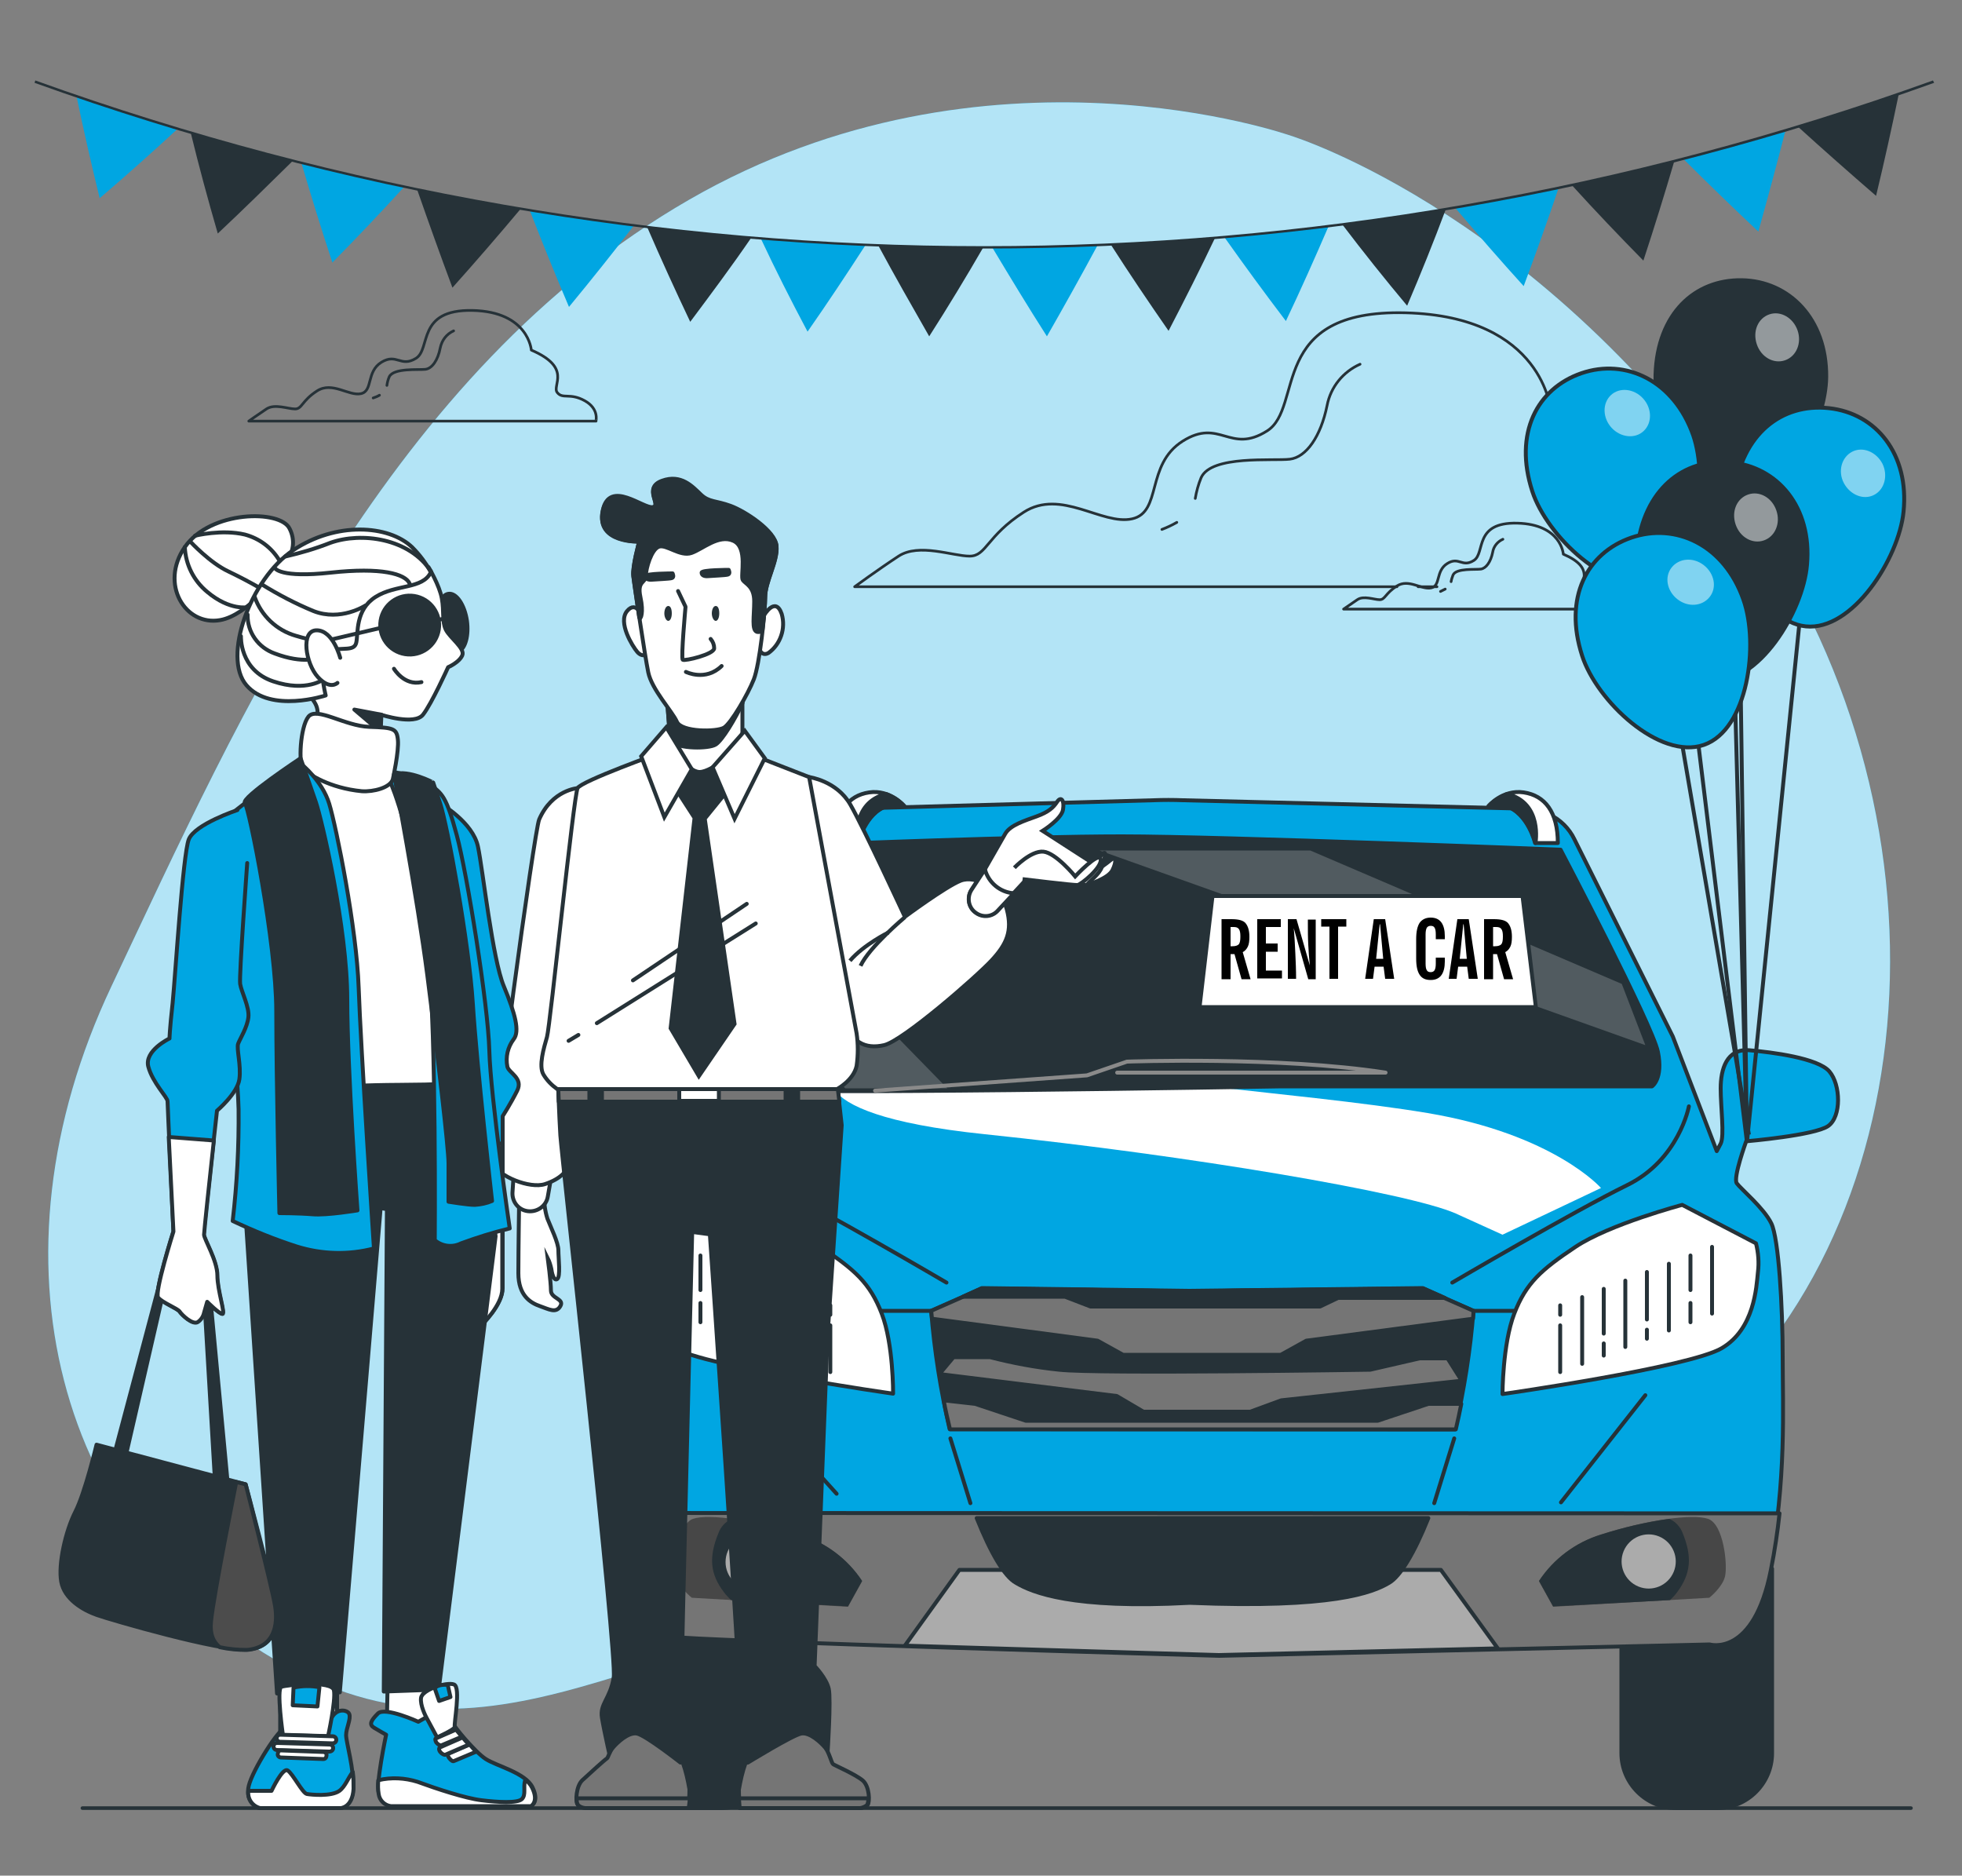 <?xml version="1.0" encoding="utf-8"?>
<!-- Generator: Adobe Illustrator 21.1.0, SVG Export Plug-In . SVG Version: 6.00 Build 0)  -->
<svg version="1.1" id="Capa_1" xmlns="http://www.w3.org/2000/svg" xmlns:xlink="http://www.w3.org/1999/xlink" x="0px" y="0px"
	 viewBox="0 0 500 477.9" style="enable-background:new 0 0 500 477.9;" xml:space="preserve">
<rect x="0" y="0" width="500" height="477.9" fill="#808080" stroke="none"/>
<style type="text/css">
	.st0{fill:#00A6E2;}
	.st1{opacity:0.7;fill:#FFFFFF;enable-background:new    ;}
	.st2{fill:none;stroke:#263238;stroke-width:0.687;stroke-linecap:round;stroke-linejoin:round;}
	.st3{fill:#263238;}
	.st4{fill:#263238;stroke:#263238;stroke-linecap:round;stroke-linejoin:round;}
	.st5{fill:#00A6E2;stroke:#263238;stroke-linecap:round;stroke-linejoin:round;}
	.st6{fill:#FFFFFF;}
	.st7{fill:none;stroke:#263238;stroke-linecap:round;stroke-linejoin:round;}
	.st8{fill:#757575;stroke:#263238;stroke-linecap:round;stroke-linejoin:round;}
	.st9{fill:#ABABAB;stroke:#263238;stroke-linecap:round;stroke-linejoin:round;}
	.st10{opacity:0.2;fill:#FFFFFF;enable-background:new    ;}
	.st11{fill:#FFFFFF;stroke:#263238;stroke-linecap:round;stroke-linejoin:round;}
	.st12{fill:#474747;}
	.st13{fill:none;stroke:#8A8A8A;stroke-linecap:round;stroke-linejoin:round;}
	.st14{fill:none;stroke:#263238;stroke-miterlimit:10;}
	.st15{opacity:0.5;fill:#FFFFFF;enable-background:new    ;}
	.st16{fill:#FFFFFF;stroke:#263238;stroke-miterlimit:10;}
	.st17{fill:#263238;stroke:#263238;stroke-miterlimit:10;}
	.st18{fill:#4C4C4C;stroke:#263238;stroke-linecap:round;stroke-linejoin:round;}
	.st19{fill:none;stroke:#263238;stroke-width:0.908;stroke-linecap:round;stroke-linejoin:round;}
</style>
<g id="freepik--background-simple--inject-48">
	<path class="st0" d="M329,34.6c0,0-77.4-27.5-153.4,16.3S61.3,181.7,28.4,251.3s-14,140.6,44,172.9s97.4-15.3,178.8-17.6
		s103.3,9.3,170.8-36.6s79.7-154.5,26.5-234.8S329,34.6,329,34.6z"/>
	<path class="st1" d="M329,34.6c0,0-77.4-27.5-153.4,16.3S61.3,181.7,28.4,251.3s-14,140.6,44,172.9s97.4-15.3,178.8-17.6
		s103.3,9.3,170.8-36.6s79.7-154.5,26.5-234.8S329,34.6,329,34.6z"/>
</g>
<g id="freepik--Clouds--inject-48">
	<path class="st2" d="M149,102.1c-3.8-2.1-5.6-0.3-7-2.1s3.9-6.3-6.6-10.8c0,0-0.7-9.8-15-10.1s-10.5,9.8-14.4,12.2s-4.9-1.4-8.8,1
		s-2.1,7.3-5.2,8s-7.3-3.2-11.2-0.7s-3.8,4.6-5.6,4.6s-5.2-1.4-7.3,0s-4.5,3.1-4.5,3.1h88.5C151.8,107.3,152.8,104.2,149,102.1z"/>
	<path class="st2" d="M96.7,100.7c-0.5,0.3-1,0.5-1.6,0.7"/>
	<path class="st2" d="M115.6,84.3c-1.8,0.8-3,2.4-3.4,4.3c-0.6,3.2-2.1,5.3-3.8,5.5s-8.1-0.4-9.2,1.9c-0.3,0.7-0.5,1.4-0.6,2.2"/>
	<path class="st2" d="M409,151.2c-3-1.6-4.4-0.3-5.4-1.6s3-4.9-5.2-8.4c0,0-0.5-7.6-11.7-7.9s-8.1,7.6-11.1,9.5s-3.8-1.1-6.8,0.8
		s-1.6,5.7-4.1,6.2s-5.7-2.4-8.7-0.5s-3,3.5-4.4,3.5s-4.1-1.1-5.7,0s-3.5,2.4-3.5,2.4h68.8C411.2,155.3,412,152.9,409,151.2z"/>
	<path class="st2" d="M368.3,150.1c-0.4,0.2-0.8,0.4-1.2,0.6"/>
	<path class="st2" d="M383,137.4c-1.4,0.6-2.4,1.9-2.6,3.3c-0.5,2.5-1.7,4.1-3,4.3s-6.3-0.3-7.1,1.5c-0.2,0.5-0.4,1.1-0.5,1.7"/>
	<line class="st2" x1="361.4" y1="149.5" x2="366.2" y2="149.5"/>
	<path class="st2" d="M403.6,149.5h32.1c0,0,2.6-7.8-6.9-12.9s-13.8-0.9-17.2-5.2s9.5-15.5-16.4-26.7c0,0-1.7-24.1-37-25
		s-25.8,24.1-35.3,30.1s-12-3.4-21.5,2.6s-5.2,18.1-12.9,19.8s-18.1-7.8-27.6-1.7s-9.5,11.2-13.8,11.2s-12.9-3.4-18.1,0
		s-11.2,7.8-11.2,7.8H356"/>
	<path class="st2" d="M299.9,133.1c-1.2,0.7-2.5,1.3-3.8,1.8"/>
	<path class="st2" d="M304.6,127c0.3-1.8,0.8-3.6,1.5-5.3c2.6-5.8,18.4-4.2,22.6-4.7s7.9-5.8,9.5-13.7c0.9-4.7,4.1-8.6,8.4-10.5"/>
</g>
<g id="freepik--Pennants--inject-48">
	<path class="st0" d="M25.4,50.5c6.8-5.8,13.4-11.7,19.9-17.7c-8.6-2.6-17.2-5.4-25.8-8.3C21.3,33.2,23.3,41.9,25.4,50.5z"/>
	<path class="st3" d="M55.5,59.5C62,53.4,68.3,47.2,74.6,41c-8.7-2.2-17.4-4.6-26-7.2C50.7,42.4,53,50.9,55.5,59.5z"/>
	<path class="st0" d="M84.7,66.9C91,60.5,97.1,54.1,103,47.6c-8.8-1.9-17.5-3.9-26.2-6.1C79.3,50,81.9,58.4,84.7,66.9z"/>
	<path class="st3" d="M115.3,73.3c5.9-6.6,11.7-13.3,17.4-20.1c-8.8-1.5-17.6-3.1-26.4-4.9C109.2,56.6,112.2,65,115.3,73.3z"/>
	<path class="st0" d="M145,78.2c5.7-6.9,11.2-13.8,16.6-20.8c-8.9-1.1-17.8-2.4-26.6-3.8C138.2,61.8,141.5,70,145,78.2z"/>
	<path class="st3" d="M175.9,82c5.3-7.1,10.6-14.2,15.6-21.5c-8.9-0.7-17.8-1.6-26.6-2.7C168.4,65.9,172.1,74,175.9,82z"/>
	<path class="st0" d="M205.8,84.5c5.1-7.3,10-14.7,14.8-22.1c-8.9-0.4-17.8-0.9-26.7-1.6C197.6,68.7,201.6,76.6,205.8,84.5z"/>
	<path class="st3" d="M236.8,85.7c4.8-7.5,9.4-15.1,13.8-22.7c-8.9,0-17.8-0.2-26.8-0.5C228,70.3,232.4,78,236.8,85.7z"/>
	<path class="st0" d="M266.8,85.7c4.4-7.7,8.7-15.4,12.9-23.2c-8.9,0.4-17.8,0.5-26.8,0.6C257.4,70.6,262,78.2,266.8,85.7z"/>
	<path class="st3" d="M297.8,84.3c4.1-7.9,8.1-15.8,11.9-23.8c-8.9,0.7-17.8,1.3-26.7,1.7C287.8,69.7,292.8,77.1,297.8,84.3z"/>
	<path class="st0" d="M327.7,81.8c3.8-8,7.4-16.1,10.9-24.2c-8.9,1.1-17.8,2-26.6,2.8C317.1,67.6,322.3,74.7,327.7,81.8z"/>
	<path class="st3" d="M358.6,77.9c3.5-8.2,6.8-16.4,9.9-24.7c-8.8,1.5-17.7,2.8-26.5,3.9C347.4,64.2,352.9,71.1,358.6,77.9z"/>
	<path class="st0" d="M388.3,72.9c3.1-8.3,6.1-16.7,8.9-25c-8.8,1.8-17.6,3.5-26.4,5C376.5,59.6,382.3,66.3,388.3,72.9z"/>
	<path class="st3" d="M418.8,66.4c2.8-8.5,5.4-16.9,7.9-25.4c-8.7,2.2-17.4,4.3-26.2,6.1C406.5,53.7,412.6,60.1,418.8,66.4z"/>
	<path class="st0" d="M448.1,59c2.4-8.6,4.7-17.1,6.9-25.7c-8.7,2.6-17.3,5-26,7.2C435.2,46.7,441.6,52.9,448.1,59z"/>
	<path class="st3" d="M478.1,49.9c2.1-8.7,4-17.3,5.8-26c-8.5,2.9-17.1,5.7-25.8,8.3C464.7,38.2,471.4,44.1,478.1,49.9z"/>
	<path class="st3" d="M492.9,21.1c-156.4,56.3-327.6,56.3-484.1,0L9,20.5c156.3,56.3,327.3,56.3,483.6,0
		C492.7,20.7,492.8,20.9,492.9,21.1z"/>
</g>
<g id="freepik--Car--inject-48">
	<path class="st4" d="M159.4,399.7h38.4l0,0v47c0,7.7-6.3,14-14,14h-10.4c-7.7,0-14-6.3-14-14V399.7L159.4,399.7z"/>
	<path class="st4" d="M413.2,399.7h38.4l0,0v47c0,7.7-6.3,14-14,14h-10.4c-7.7,0-14-6.3-14-14V399.7L413.2,399.7z"/>
	<path class="st5" d="M466.2,273c-2.9-3.4-14.6-4.9-20.4-5.4s-7.3,4.9-7.3,9.7s1,12.1,0,14.1l-1,1.9l-11.2-29.2l-25.1-50.3
		c-1.3-2.7-3.6-5-6.4-6.3c-1.3-0.6-2.7-1.1-4.2-1.4l-89.1-2.2c-2.5-0.1-5-0.1-7.5,0l-79.1,2.2c-1.1,0.6-2.1,1.5-2.6,2.6
		c0,0-30.1,60.8-33.6,69.5s-5.4,16-5.4,16c-1.3-1.1-2-2.7-1.9-4.4c0-2.9,0-19-1-21.4s-18,0-25.3,4.4s-2.9,12.6,3.4,16
		c4.4,2.2,9.2,3.5,14.1,3.9l6.3,9.2c0,0-8.3,8.8-9.2,11.7s-4.9,34-4.9,43.8s1.5,42.8,3.9,47.6s8.8,10.8,12.1,11.7
		s139.5,4.9,139.5,4.9l125-2.9c0,0,11.2,3.4,15.6-19s3.4-41.3,3.4-54s-1-30.1-2.9-34s-7.8-8.8-8.8-10.2s2.4-10.7,2.4-10.7
		s17.5-1.5,20.9-3.9S469.1,276.4,466.2,273z"/>
	<path class="st6" d="M213.3,270.5c0,0-14.3,13.1,37.7,18.5s108,14.9,120,20.2l11.9,5.4l25.1-11.9c0,0-12-13.7-44.2-19.1
		s-93.1-9-114-16.1S213.3,264.5,213.3,270.5z"/>
	<line class="st7" x1="242.2" y1="366.5" x2="247.3" y2="383"/>
	<line class="st7" x1="370.6" y1="366.5" x2="365.5" y2="383"/>
	<path class="st7" d="M180.9,281.9c0,0,2.5,13.6,15.8,20.1s44.5,24.8,44.5,24.8"/>
	<path class="st7" d="M430.4,281.9c0,0-2.5,13.6-15.8,20.1s-44.5,24.8-44.5,24.8"/>
	<line class="st7" x1="189.9" y1="354.8" x2="213.2" y2="380.6"/>
	<line class="st7" x1="419.3" y1="355.5" x2="397.8" y2="382.8"/>
	<line class="st7" x1="375.5" y1="334" x2="386" y2="334"/>
	<line class="st7" x1="237.3" y1="334" x2="224.6" y2="334"/>
	<path class="st8" d="M156.2,385.5c0.7,9.2,1.6,17.5,2.7,19.8c2.4,4.9,8.8,10.7,12.2,11.7s139.6,4.9,139.6,4.9l125-2.9
		c0,0,11.2,3.4,15.6-19c1-5,1.7-9.8,2.2-14.4L156.2,385.5z"/>
	<path class="st9" d="M256.3,400h-11.8l-13.9,19.3c38,1.2,80,2.4,80,2.4l71.1-1.7L367.2,400h-11.8l-49.6,0.9L256.3,400z"/>
	<path class="st4" d="M211.4,215.1c0,0-22.9,60.3-22.9,62.2s138.1-0.5,138.1-0.5H421c0,0,2.9-1.9,1.5-8.8s-24.8-51.5-24.8-51.5
		s-86.1-3.4-111.8-3.4S211.4,215.1,211.4,215.1z"/>
	<polygon class="st10" points="203.9,238.9 241.4,277.3 215.4,277.3 196.7,258.9 	"/>
	<polygon class="st10" points="280.2,216.7 419.3,266.3 413.3,250.7 333.9,216.7 	"/>
	<polygon class="st11" points="391.4,256.6 305.7,256.6 309,228.3 388,228.3 	"/>
	<path class="st11" d="M428.7,307c0,0-18.5,4.9-27.2,10.7s-12.6,9.2-15.6,17s-3,20.5-3,20.5s47.6-6.8,55.9-11.7s8.8-15.5,9.2-19.4
		c0.3-2.4,0.1-4.9-0.5-7.3L428.7,307z"/>
	<line class="st7" x1="397.6" y1="337.7" x2="397.6" y2="349.6"/>
	<line class="st7" x1="397.6" y1="332.6" x2="397.6" y2="335"/>
	<line class="st7" x1="403.2" y1="330.5" x2="403.2" y2="347.5"/>
	<line class="st7" x1="408.7" y1="342.3" x2="408.7" y2="345.4"/>
	<line class="st7" x1="408.7" y1="328.4" x2="408.7" y2="339.8"/>
	<line class="st7" x1="414.2" y1="326.3" x2="414.2" y2="343.2"/>
	<line class="st7" x1="419.7" y1="338.8" x2="419.7" y2="341.1"/>
	<line class="st7" x1="419.7" y1="324.1" x2="419.7" y2="336.2"/>
	<line class="st7" x1="425.3" y1="322" x2="425.3" y2="339"/>
	<line class="st7" x1="430.8" y1="332" x2="430.8" y2="336.9"/>
	<line class="st7" x1="430.8" y1="319.9" x2="430.8" y2="328.7"/>
	<line class="st7" x1="436.3" y1="317.7" x2="436.3" y2="334.7"/>
	<path class="st11" d="M181.9,307c0,0,18.5,4.9,27.2,10.7s12.6,9.2,15.6,17s2.9,20.4,2.9,20.4s-47.7-6.8-55.9-11.7
		s-8.8-15.5-9.2-19.4c-0.3-2.4-0.1-4.9,0.5-7.3L181.9,307z"/>
	<line class="st7" x1="211.6" y1="337.7" x2="211.6" y2="349.6"/>
	<line class="st7" x1="211.6" y1="332.6" x2="211.6" y2="335"/>
	<line class="st7" x1="206.1" y1="330.5" x2="206.1" y2="347.5"/>
	<line class="st7" x1="200.6" y1="342.3" x2="200.6" y2="345.4"/>
	<line class="st7" x1="200.6" y1="328.4" x2="200.6" y2="339.8"/>
	<line class="st7" x1="195.1" y1="326.3" x2="195.1" y2="343.2"/>
	<line class="st7" x1="189.6" y1="338.8" x2="189.6" y2="341.1"/>
	<line class="st7" x1="189.6" y1="324.1" x2="189.6" y2="336.2"/>
	<line class="st7" x1="184" y1="322" x2="184" y2="339"/>
	<line class="st7" x1="178.5" y1="332" x2="178.5" y2="336.9"/>
	<line class="st7" x1="178.5" y1="319.9" x2="178.5" y2="328.7"/>
	<line class="st7" x1="173" y1="317.7" x2="173" y2="334.7"/>
	<path class="st4" d="M242,364.1c-2.3-9.9-3.9-20-4.7-30.1l12.9-5.7l52.9,0.7l59.5-0.7l12.9,5.7c-0.8,10.2-2.4,20.2-4.7,30.2
		L242,364.1z M248.9,386.8c3.6,9,7.1,14.9,10,16.5c4.2,2.5,14.4,6.7,44.3,5.1c36.4,1.5,46.6-2.6,50.8-5.1c2.8-1.6,6.4-7.5,10-16.5
		H248.9z"/>
	<path class="st8" d="M375.5,334l-12.9-5.7l-59.5,0.7l-52.9-0.7l-12.9,5.7c0,0,0.1,0.7,0.2,2l42.2,5.6l6.5,3.6h40.2l6.5-3.6
		l42.5-5.6C375.5,334.7,375.5,334,375.5,334z"/>
	<polygon class="st4" points="362.6,328.2 303.1,328.9 250.2,328.2 245.4,330.4 271.4,330.4 277.9,332.9 336.4,332.9 341,330.7 
		368.2,330.7 	"/>
	<path class="st8" d="M239.4,350.1l3.6-4.3h9.3c5.8,1.5,11.7,2.6,17.6,3.2c9.7,1.1,79.3,0,79.3,0l12.6-2.9h7.1l3.6,5.7l-46,5
		l-7.9,2.9h-27.2l-6.8-4L239.4,350.1z"/>
	<path class="st8" d="M364,357.7l-12.9,4.3h-89.7l-12.9-4.3l-8-0.9c0.4,2.4,1,4.8,1.6,7.4h128.9c0.5-2.2,1-4.4,1.4-6.5L364,357.7z"
		/>
	<path class="st12" d="M216.1,409.4l3.6-6.5c-3.7-5.7-9.3-9.9-15.8-11.9c-11.1-3.6-23.3-5.4-27.3-4s-5,11.9-4.3,14.7s4,5.4,4,5.4
		L216.1,409.4z"/>
	<path class="st3" d="M203.9,391c-5.7-1.8-11.5-3.2-17.4-4c-1.6,0.7-2.8,2-3.4,3.6c-2.5,6.1-2.2,10.4,1.4,15.1
		c0.5,0.7,1.2,1.4,1.8,2l29.8,1.6l3.6-6.5C216,397.2,210.4,393,203.9,391z"/>
	<path class="st9" d="M199.2,398c0,4.1-3.3,7.4-7.4,7.4s-7.4-3.3-7.4-7.4c0-4.1,3.3-7.4,7.4-7.4h0C195.9,390.7,199.2,394,199.2,398
		C199.2,398,199.2,398,199.2,398z"/>
	<path class="st12" d="M395.8,409.4l-3.6-6.5c3.7-5.7,9.3-9.9,15.8-11.9c11.1-3.6,23.3-5.4,27.3-4s5,11.9,4.3,14.7s-4,5.4-4,5.4
		L395.8,409.4z"/>
	<path class="st3" d="M408,391c5.7-1.8,11.5-3.2,17.4-4c1.6,0.7,2.8,2,3.4,3.6c2.5,6.1,2.1,10.4-1.4,15.1c-0.5,0.7-1.2,1.4-1.8,2
		l-29.8,1.6l-3.6-6.5C395.9,397.2,401.5,393,408,391z"/>
	<ellipse transform="matrix(0.381 -0.925 0.925 0.381 -108.017 634.722)" class="st9" cx="420" cy="398" rx="7.4" ry="7.4"/>
	<path class="st11" d="M212.9,214.8h5.8c0,0,1.8-7.6,7.3-9.4h4.5c0,0-3.6-4.3-9-3.5S212.9,206.9,212.9,214.8z"/>
	<path class="st4" d="M225.8,202.3c-9.1,2.3-7.2,12.5-7.2,12.5s1.8-7.6,7.3-9.4h4.5C229.2,204,227.6,203,225.8,202.3z"/>
	<path class="st11" d="M397,214.8h-5.8c0,0-1.8-7.6-7.4-9.4h-4.5c0,0,3.6-4.3,9-3.5S397,206.9,397,214.8z"/>
	<path class="st4" d="M384.1,202.3c9.1,2.3,7.2,12.5,7.2,12.5s-1.8-7.6-7.4-9.4h-4.5C380.7,204,382.3,203,384.1,202.3z"/>
	<path class="st13" d="M223,277.9l54-3.9l10.2-3.5c0,0,38.9-1.4,65.9,2.8h-68.4"/>
	<polyline class="st14" points="432,183 445.2,291 443.4,161.1 	"/>
	<polyline class="st14" points="440.4,112.6 445.2,291 459.6,148.6 	"/>
	<line class="st14" x1="418.8" y1="131.9" x2="445.7" y2="289.1"/>
	<path class="st4" d="M465.4,96c-0.1,12-10.1,31.5-22.1,31.3s-21.8-19.9-21.4-31.9c0.5-15.5,10-24.2,22-24S465.5,81.2,465.4,96z"/>
	<path class="st15" d="M458.1,84.2c1.1,3.2-0.3,6.6-3.2,7.6s-6.1-0.8-7.2-4.1s0.3-6.6,3.2-7.6S457,81,458.1,84.2z"/>
	<path class="st5" d="M431.5,110.9c3.9,11.3,1.2,33.1-10.1,37s-27.2-11.3-30.9-22.7c-4.8-14.8,1.2-26.2,12.5-30.1
		S426.6,97,431.5,110.9z"/>
	<path class="st15" d="M418.7,101.5c2.3,2.5,2.4,6.2,0.2,8.3s-5.9,1.7-8.2-0.8s-2.4-6.2-0.2-8.3S416.4,99,418.7,101.5z"/>
	<path class="st5" d="M485.1,130.4c-1.2,11.9-13,30.4-24.9,29.2s-19.9-21.8-18.3-33.7c2-15.4,12.2-23.2,24.2-21.9
		S486.6,115.7,485.1,130.4z"/>
	<path class="st15" d="M479.7,118.1c1.5,3,0.6,6.6-2.1,8s-6.1,0-7.7-3s-0.6-6.6,2.1-8S478.1,115.1,479.7,118.1z"/>
	<path class="st4" d="M460.5,143.9c-1,12-12.4,30.6-24.4,29.6s-20.2-21.4-18.9-33.4c1.7-15.4,11.8-23.4,23.8-22.3
		S461.8,129.2,460.5,143.9z"/>
	<path class="st15" d="M452.7,130.1c1.1,3.2-0.3,6.6-3.2,7.6s-6.1-0.8-7.2-4.1s0.3-6.6,3.2-7.6S451.6,126.8,452.7,130.1z"/>
	<path class="st5" d="M444.3,152.8c4,11.3,1.2,33.1-10.1,37s-27.3-11.2-31-22.7c-4.8-14.8,1.2-26.2,12.5-30.1
		S439.4,138.8,444.3,152.8z"/>
	<path class="st15" d="M434.2,144c2.7,2.1,3.4,5.7,1.5,8.1s-5.5,2.7-8.2,0.6s-3.4-5.7-1.5-8.1S431.5,141.9,434.2,144z"/>
</g>
<g id="freepik--character-2--inject-48">
	<path class="st16" d="M206.2,198c0,0,7,0.9,10.5,7s13.9,28.6,13.9,28.6s10.4-7.7,14.2-9.2s10.4,2,11.8,7.4s0,8.7-3.9,12.9
		s-22.6,20.5-27.4,21.6s-8.5-0.7-10.2-6.8c-1.7-6.1-11.1-59.9-11.1-59.9S203.4,197.5,206.2,198z"/>
	<path class="st16" d="M138.7,304.5c-0.1,2,0.2,4.1,0.8,6c0.9,2.3,2.8,6.1,2.8,8.1s0.6,6.7-0.3,7.3s-1.4-1.7-1.5-2.6
		c-0.2-0.9-0.5-1.9-0.9-2.7c0,0,0.8,6.1,0.8,8.2s3.5,2.1,2.4,4s-2.9,0.8-5.2,0s-5.5-2.6-5.5-8.4s0.2-18.6,0.2-18.6L138.7,304.5z"/>
	<path class="st16" d="M131,297.8l-0.4,6.1c-0.1,2.3,1.5,4.4,3.9,4.7l0,0c2.4,0.3,4.7-1.3,5.1-3.7l1.1-6.3L131,297.8z"/>
	<path class="st16" d="M147.3,200.8c0,0-6.6,0.4-9.9,8c-1.2,2.7-12.4,84.8-11.5,87.8s9.1,6.4,13,5.1s5.8-3.3,6.4-5.8
		s4.8-91.7,4.8-91.7c0.3-1.6-0.9-3.2-2.5-3.4C147.5,200.8,147.4,200.8,147.3,200.8z"/>
	<path class="st17" d="M142.2,275.7c0,0,0.3,8.8,0.6,13.6s14.5,132.6,13.6,138.1s-3.6,6.7-3,10.3s2.4,11.5,2.4,11.5H174
		c0,0,3.9-4.8,3.3-8.5s-3.6-10.6-3.6-13.6s2.7-113.2,2.7-113.2l4.5,0.6c0,0,8.2,118.1,7.6,120.5s-2.4,4.5-2.4,5.8s4.2,9.1,4.2,9.1
		l20.6-3.3c0,0,0.9-13.6,0.3-16.3s-3.6-5.8-3.6-5.8l3.3-84.2l3.6-53.6l-1.2-10.9H142.2z"/>
	<path class="st8" d="M213.3,275.7h-71.1c0,0,0.1,2.2,0.2,5h71.5L213.3,275.7z"/>
	<rect x="150.2" y="277.3" class="st17" width="3.2" height="5.4"/>
	<rect x="200.2" y="277.3" class="st17" width="3.2" height="5.4"/>
	<rect x="173.1" y="276" class="st16" width="10.1" height="4.5"/>
	<path class="st16" d="M168.3,191.8c0,0-20.1,7.2-21.1,9s-7,60.6-7.8,63.4s-2.2,7.4-0.9,9.6c0.9,1.5,2.1,2.7,3.5,3.7h71.3
		c0,0,4.2-2.2,5-5.9c0.4-2.8,0.4-5.6,0-8.3L206.2,198l-12.8-5l-16.5-1.2H168.3z"/>
	<line class="st7" x1="152.1" y1="260.7" x2="192.6" y2="235.3"/>
	<line class="st7" x1="144.9" y1="265.2" x2="147.4" y2="263.7"/>
	<line class="st7" x1="161.3" y1="249.8" x2="190.3" y2="230.3"/>
	<polygon class="st17" points="171.5,199.9 177,208.4 170.9,262 178.1,274.2 187.2,260.9 179.6,208.6 186.1,200.6 178.3,192.3 	"/>
	<path class="st16" d="M170,178.3l0.9,11.6c0,0,4.2,6.8,7.4,6.8s10.9-6.6,10.9-6.6v-12.8c0,0-8.1,5.7-11.6,4.8
		C174.9,181.3,172.3,179.9,170,178.3z"/>
	<path class="st17" d="M177.6,182.2c-2.7-0.9-5.3-2.2-7.6-3.9l0.8,10.5c2.1,2.1,9.9,2,11.6,0.9s5-6.6,6.8-10.5v-1.9
		C189.2,177.3,181.1,183.1,177.6,182.2z"/>
	<polygon class="st16" points="176.3,196 169.3,208.2 163.4,192.7 169.8,185.3 	"/>
	<polygon class="st16" points="181.6,195.5 187.2,208.6 194.9,193.2 189.8,186.2 	"/>
	<path class="st16" d="M194.7,156.8c0,0,2.9-5,4.5-0.4c1.1,3.7-0.3,7.8-3.4,10c-1.9,1-2.4-1.4-2.4-1.4L194.7,156.8z"/>
	<path class="st16" d="M163.8,157.3c0,0-1.6-4.5-4-1.6s1.4,9,2.6,10.4s2.6,0.9,2.9-0.2S163.8,157.3,163.8,157.3z"/>
	<path class="st16" d="M162.9,138c0,0-1.8,6.4-1.5,8.8s2.9,20.1,3.8,24.5s6.1,9.9,7.3,12.6s10.2,2.6,12,1.5s6.1-8.5,7.6-12.3
		s2.9-17.2,2.9-21s3.2-9,2.9-12.8s-7.9-8.8-11.7-10.2s-5.5-0.9-7.6-2.9s-5-5.3-9.9-3.5s0,6.1-2.3,6.7s-11.1-7.3-12.8,0.9
		S162.9,138,162.9,138z"/>
	<path class="st17" d="M197.9,139.1c-0.3-3.8-7.9-8.8-11.7-10.2s-5.5-0.9-7.6-2.9s-5-5.3-9.9-3.5s0,6.1-2.3,6.7s-11.1-7.3-12.8,0.9
		s9.3,7.9,9.3,7.9s-1.8,6.4-1.5,8.8c0.1,1.1,0.8,5.6,1.5,10.5l0.3,0.2c0,0,0.9-1.2,0-5.4s1.4-3.5,1.4-5.4s1.4-6.7,3.3-7.4
		s5.4,2.6,8.3,1.6s6.9-4.8,10.7-3.1s1.7,9,2.4,10s2.9,1.6,2.9,5.4s-0.7,7.3,0.7,7.8c0.5,0.1,1,0,1.4-0.3c0.4-3.6,0.7-7,0.7-8.6
		C195,148.2,198.2,142.9,197.9,139.1z"/>
	<path class="st7" d="M174.8,171.2c0,0,5,2.5,9.1-1.5"/>
	<path class="st7" d="M172.8,150.6l1.9,4c0,0-1.2,13.1-0.7,13.5s8-1.4,8-2.9c0-0.9-0.3-1.7-0.9-2.4"/>
	<path class="st4" d="M171.4,146.1c0,0-6.9,0-6.9,0.7s0.7,1,1.7,0.9s4.3-0.2,5-0.4S171.4,146.1,171.4,146.1z"/>
	<path class="st4" d="M185.7,145.2c0,0-6.9,0-6.9,0.7s0.7,1,1.7,0.9s4.3-0.2,5-0.4S185.7,145.2,185.7,145.2z"/>
	<path class="st3" d="M183.3,156.3c0,1.1-0.4,1.9-0.9,1.9s-1-0.9-1-1.9s0.4-1.9,1-1.9S183.3,155.2,183.3,156.3z"/>
	<path class="st3" d="M171.2,156.3c0,1.1-0.4,1.9-0.9,1.9s-1-0.9-1-1.9s0.4-1.9,1-1.9S171.2,155.2,171.2,156.3z"/>
	<path class="st16" d="M230.6,233.7c0,0-9.1,7.6-11.3,12.4"/>
	<path class="st16" d="M226.4,237.6c0,0-6.3,3.1-9.8,7.2"/>
	<path class="st16" d="M277.2,225.4c0,0,5.2-1.5,6.3-3.7s0.9-3.7-0.4-2.6s-2.8,2-3.3,2.6S277.2,225.4,277.2,225.4z"/>
	<path class="st16" d="M251.1,221.3l-3.5,5.4c-1.1,1.6-0.9,3.8,0.4,5.2l0,0c1.6,1.7,4.3,1.9,6.1,0.2c0.1-0.1,0.2-0.2,0.2-0.2
		l7.3-7.9c0,0,14.8,2.2,15.5,1.3s3.1-2.6,3.7-4.4s1.3-4.1,0.4-3.5s-2,3-2,3l-13.5-8.7c0,0,4.8-3,5.2-5.4s-0.5-3.5-1.5-2
		s-2.2,2.6-5.2,3.7s-6.7,2.2-8,4.4L251.1,221.3z"/>
	<path class="st16" d="M254.3,232l4.1-4.4c-3.5-0.2-6.5-2.7-7.4-6.1l-3.4,5.2c-1.3,2-0.8,4.6,1.1,5.9
		C250.5,233.9,252.9,233.6,254.3,232L254.3,232z"/>
	<path class="st16" d="M258.5,221.1c0,0,4.2-4.4,7.4-4.1s8.1,6.3,8.1,6.3s6.1-6.5,6.5-4.4s-5,6.5-5.9,6.6s-14-1.5-14-1.5"/>
	<path class="st8" d="M173.4,449.1c0,0-8.9-7-11.1-7.4s-5.1,2.4-6.1,3.6s-1.2,2.6-1.6,2.8s-4.6,4-6.2,5.5s-1.8,5.5-1.2,6.2
		c0.5,0.5,1.1,0.7,1.8,0.8h26.4c0.2-1.6,0.3-3.1,0.3-4.7c-0.4-2.3-0.9-4.6-1.7-6.8"/>
	<path class="st8" d="M147,458.2c-0.1,0.6,0,1.2,0.3,1.7c0.5,0.5,1.1,0.7,1.8,0.8h26.4c0,0,0.2-1.1,0.3-2.5H147z"/>
	<path class="st8" d="M190.6,449.1c0,0,11.4-7,13.6-7.4s5.1,2.4,6.1,3.6s1.6,3.9,2,4.2s5.9,2.7,7.6,4.2s1.8,5.5,1.2,6.2
		c-0.5,0.5-1.1,0.7-1.8,0.8h-30.7c-0.2-1.6-0.3-3.1-0.3-4.7c0.4-2.3,0.9-4.6,1.7-6.8L190.6,449.1z"/>
	<path class="st8" d="M188.5,460.7h30.7c0.7-0.1,1.3-0.4,1.8-0.8c0.2-0.5,0.3-1.1,0.3-1.7h-33C188.4,459.6,188.5,460.7,188.5,460.7z
		"/>
</g>
<g id="freepik--character-1--inject-48">
	<path class="st4" d="M116.9,166c1.7-0.8,2.6-4.1,2.1-7.8c-0.6-4.1-2.7-7.2-4.7-6.9c-1.6,0.2-2.7,2.5-2.8,5.4L116.9,166z"/>
	<path class="st11" d="M73,143c1.9-2.4,2.2-5.6,0.8-8.3c-2.3-4.9-20.2-4.7-26.7,4.7s0.1,20.2,9,18.6C63,156.8,70.9,146.9,73,143z"/>
	<path class="st7" d="M47.1,139.4c0.2,4.5,2.3,8.6,5.7,11.4c5.8,4.9,10.4,3.9,10.4,3.9"/>
	<path class="st7" d="M48.6,138.1c0,0,4.9,5.3,9.6,7.5c2.7,1.3,5.4,2.7,8,4.2"/>
	<path class="st7" d="M49.7,136.5c0,0,6.8-1.7,12.7-0.3c3.7,1,6.8,3.3,8.8,6.6"/>
	<path class="st11" d="M109.2,144.5c0,0,2.8,4.6,3.4,8s0,5.8,1,7.9s5,4.8,4.2,6.6s-3.6,3-3.6,3s-4.2,9.3-6.4,12.1s-10.7,0-10.7,0
		l-0.2,4.4l-16.5-3c0,0,1.8-2.6-1.2-5.8s-12.1-14.1-1.6-24.6S105.8,143.2,109.2,144.5z"/>
	<polyline class="st4" points="97.2,182.1 90.3,180.8 97,186.5 97.2,182.1 	"/>
	<path class="st11" d="M109.8,145.8c-1.3-2.4-2.9-4.5-4.8-6.4c-6-5.7-19.4-6.5-30.3,0.8s-18.1,27.2-11.9,34.4s20.2,2.6,20.2,2.6
		s-2.6-10.4,0.8-11.4s6.5,0.3,7-2.1s-0.3-8.3,4.9-11.6S107.7,150.2,109.8,145.8z"/>
	<path class="st7" d="M82.6,173c0,0-4.4,3.5-13,0.6s-8.2-11.5-8.2-11.5"/>
	<path class="st7" d="M63.1,156.6c-0.1,4.5,2.7,8.4,6.9,9.9c7.4,2.8,11.2,1.1,11.2,1.1"/>
	<path class="st7" d="M64.9,152.1c1.7,4.8,5.6,8.5,10.5,9.9c2,0.6,4,1.1,6,1.4"/>
	<path class="st7" d="M66.7,148.9c4.2,2.6,8.6,4.9,13.2,6.8c6.9,2.7,13.2-1.4,13.2-1.4"/>
	<path class="st7" d="M70.1,144.8c0,0,1.3,2.5,14.2,1.1s19,0.3,20.1,2.8"/>
	<path class="st7" d="M72.7,141.8c3.9-0.9,7.7-2,11.5-3.5c7.9-2.8,20.2-1.2,25.7,7.4"/>
	<path class="st11" d="M86.7,167.6c0,0-1.8-7-6-7s-2.8,8.5,0.3,11.9s5,1.5,5,1.5"/>
	<path class="st7" d="M100.4,170.4c0,0,2.6,4.4,7,3.4"/>
	
		<ellipse transform="matrix(0.156 -0.988 0.988 0.156 -69.365 237.549)" class="st4" cx="104.4" cy="159.4" rx="7.5" ry="7.5"/>
	<line class="st7" x1="97.8" y1="159.8" x2="84.6" y2="162.9"/>
	<line class="st7" x1="111.2" y1="158.1" x2="114.3" y2="157.3"/>
	<polygon class="st11" points="85.9,426.3 85.9,442.9 71.4,442.9 71.4,426 	"/>
	<polygon class="st11" points="98.8,428.1 98.6,438.5 106.3,441.5 111.3,438.5 111.3,426.5 	"/>
	<path class="st5" d="M112.3,204.8c0,0,8.2,4.7,9.5,10.9s3.7,28.7,6.6,35.6c2.9,7,4.1,11.5,2.5,13.5c-1.5,2-2.1,4.5-1.6,7
		c0.4,1.6,4.1,2.9,2.5,6.1s-3.7,6.5-3.7,6.5v43.8c0,4.1-4.9,9-6.2,10.2s-3.3-3.3-3.3-6.5s-0.8-78.7-2-84.4s-8.2-41.8-8.2-41.8
		S109.4,202.5,112.3,204.8z"/>
	<path class="st11" d="M121.8,338.6c1.2-1.2,6.2-6.1,6.2-10.2v-37.1c-3.3,0.6-6.7,0.7-10,0.4c0.3,19.7,0.5,38.8,0.5,40.4
		C118.5,335.3,120.6,339.8,121.8,338.6z"/>
	<path class="st4" d="M62.6,309.9l8,121.6l16-0.3L97,307.8l1.6,0.3l-0.8,122.9l14-0.5L126.3,315c0,0-3.1-26.4-6-32.6
		c-1.8-3.9-4.2-7.4-7-10.6H71.7C71.7,271.8,64.7,283.5,62.6,309.9z"/>
	<path class="st11" d="M96.8,195.5c0,0,8.3,5.4,10.1,10.1s8.5,68.8,8.5,69.9s-12.4,0.8-19.7,1s-9.8,0.3-9.8,0.3s-9.6-63.1-11.4-69.6
		s0-9.1,2.1-11.1s5.4-2.6,7-3.4S96.8,195.5,96.8,195.5z"/>
	<path class="st5" d="M99.6,199.6c0,0,6.2,13.7,9.6,45c2,19.1,1.6,71.4,1.6,71.4c1.9,1.6,4.5,1.9,6.7,0.8c4.1-1.5,8.2-2.8,12.4-3.8
		c0,0-4.9-33.6-5.2-45.3s-5.7-45.3-8.3-54.9s-3.6-10.9-7.5-13.2s-9.8-3.1-9.8-3.1L99.6,199.6z"/>
	<path class="st11" d="M100.1,198.6c0,0,1.6-7.2,1.3-10.1s-1.1-3.1-7.3-3.3s-13.4-5.2-15.5-2.6s-2.6,12.2-1.3,13.4s6.6,4.8,14.9,5.6
		C95.2,201.8,99.4,200.7,100.1,198.6z"/>
	<path class="st5" d="M76.8,194.7c0,0-16,10.4-19.4,14.2s3.1,59.8,3.4,73.7c0.1,9.5-0.4,19-1.5,28.5c5.3,2.5,10.7,4.7,16.3,6.5
		c6.4,2,13.2,2.2,19.7,0.5c0,0-3.4-51.5-3.9-66.5c-0.5-15-5.7-40.9-7.5-46.8S76.8,194.7,76.8,194.7z"/>
	<path class="st4" d="M76.6,193.2c0,0-15.3,10.1-14.2,11.4s8,35.7,8,53s0.8,51.5,0.8,51.5s4.9,0,8.5,0.3s11.4-1,11.4-1
		s-2.6-35.7-2.6-53.8s-6.5-45.8-8-50.2S76.6,193.2,76.6,193.2z"/>
	<path class="st4" d="M100.4,197.3c0,0,5.9,31.1,8.5,51.2s5.4,44,5.4,47.9v9.8c0,0,4.9,0.8,6.7,0.8c1.5-0.1,3-0.4,4.4-1
		c0,0-3.9-34.4-4.9-50.2s-6.5-45.5-8.3-51l-1.8-5.4C110.5,199.4,104,196,100.4,197.3z"/>
	<path class="st4" d="M62.6,378.2l-38-10.1c0,0-2.9,12.2-5.4,17.1s-4.4,13.4-3.6,17.8s5.4,7.2,9.1,8.5s31.3,9.3,38.3,8.8
		s8-6.2,7.3-11.1S62.6,378.2,62.6,378.2z"/>
	<path class="st18" d="M70.1,409.2c-0.8-4.9-7.5-31-7.5-31l-2.4-0.6c-0.4,2.1-5.7,28.6-6.4,35.3c-0.4,3.5,0.6,5.5,2.2,6.8
		c2.3,0.5,4.6,0.7,6.9,0.7C69.9,419.8,70.9,414.1,70.1,409.2z"/>
	<path class="st4" d="M41.7,329l-10.6,46.1c-0.2,0.7-0.9,1.2-1.6,1.2l0,0c-0.8-0.1-1.5-0.8-1.4-1.7c0-0.1,0-0.2,0-0.2l13-49
		l12.2,2.1l5,53.3c0.1,0.8-0.6,1.6-1.4,1.6c-0.2,0-0.3,0-0.5,0l-0.2,0c-0.7-0.1-1.1-0.7-1.2-1.4l-3-51.1L41.7,329z"/>
	<path class="st5" d="M60.5,206.4c0,0-10.9,3.6-12.4,7.5s-3.4,34.4-4.1,41.6c-0.8,7.2-0.8,9.1-0.8,9.1s-6.5,3.1-5.4,7.2
		s4.9,7.8,4.9,8.8s1.5,33.1,1.5,33.1s-4.9,15.5-3.9,16.8s4.9,2.9,5.4,3.6s3.4,3.6,4.7,2.6c0.8-0.6,1.3-1.4,1.5-2.3l0.8-2.8
		c0,0,3.1,3.1,3.9,3.1s-1.3-6-1.3-9.8s-3.4-9.3-3.4-10.4s3.4-31.5,3.4-31.5s5.2-4.4,5.7-8s-0.8-7.8-0.3-9.1s2.3-4.1,2.6-6.7
		s-1.8-6.5-2.1-8.5s1.8-30.8,1.8-30.8"/>
	<path class="st11" d="M45.8,334.2c0.5,0.8,3.4,3.6,4.7,2.6c0.8-0.6,1.3-1.4,1.5-2.3l0.8-2.8c0,0,3.1,3.1,3.9,3.1s-1.3-6-1.3-9.8
		s-3.4-9.3-3.4-10.4c0-0.7,1.5-14.9,2.5-24l-11.5-0.9c0.5,9.8,1.2,24.1,1.2,24.1s-4.9,15.5-3.9,16.8S45.3,333.4,45.8,334.2z"/>
	<path class="st5" d="M83.6,441.8c0,0-9.3-1.5-10.9-1.5s-8.3,10.6-9.3,14.7s2.1,5.7,2.8,5.7h20.4c0,0,3.1,0,3.4-4.9
		s-1.8-11.9-1.8-13.7s1.3-4.1,0.8-5.4S83.8,434.6,83.6,441.8z"/>
	<path class="st11" d="M90.1,455.8c0-1.4,0-2.9-0.2-4.3c-1.1,1.3-1.9,3.7-3.4,4.8c-2.1,1.5-7.2,1-8.3,0.8s-3.6-5.2-4.9-6
		s-4.1,5.2-4.1,5.2h-5.9c-0.3,2,1,3.9,3,4.4h20.5C86.7,460.7,89.8,460.7,90.1,455.8z"/>
	<path class="st11" d="M72.1,442.1c0,0-1.7-11.8-0.4-12.3s12.9-1.7,13.4,0.9s-1.5,11.7-1.5,11.7L72.1,442.1z"/>
	<path class="st5" d="M74.8,430l-0.2,4.5l6.3,0.3l0.5-4.9C79.3,429.5,77,429.5,74.8,430z"/>
	<path class="st11" d="M84.7,444.2L84.7,444.2l-13.3-0.4c-0.5,0-0.9-0.4-0.9-0.9c0,0,0,0,0,0c0-0.5,0.4-0.9,0.9-0.9c0,0,0,0,0.1,0
		l13.3,0.4c0.5,0,0.9,0.4,0.9,0.9S85.3,444.2,84.7,444.2L84.7,444.2z"/>
	<path class="st11" d="M83.9,446.3L83.9,446.3l-13.3-0.4c-0.5,0-0.9-0.4-0.9-0.9c0-0.5,0.4-0.9,0.9-0.9c0,0,0.1,0,0.1,0l13.3,0.4
		c0.5,0,0.9,0.4,0.9,0.9S84.5,446.3,83.9,446.3L83.9,446.3z"/>
	<path class="st11" d="M82.4,448.2L82.4,448.2l-10.9-0.4c-0.5-0.1-0.8-0.5-0.7-0.9c0-0.5,0.3-0.9,0.8-0.9l10.9,0.4
		c0.5,0.1,0.8,0.5,0.7,0.9C83.2,447.8,82.9,448.2,82.4,448.2z"/>
	<path class="st5" d="M106.6,438.7c0,0-8.5-3.9-10.3-2.1s-2.3,2.8-1,3.6s3.1,1.8,3.1,1.8s-2.8,13.2-1.8,15c0.8,1.2,1.9,2.3,3.1,3.1
		h35.7c0,0,2.1-1,0.3-4.7s-9.1-5.4-11.9-7.2s-8.3-8.5-8.5-9.3s1.3-7.8-0.5-8.5s-7.5,0-7.2,2.1c0.3,1.7,0.7,3.3,1.3,4.9L106.6,438.7z
		"/>
	<path class="st11" d="M114.5,448c0.4,0.5,0.9,0.9,1.2,0.7l5.7-2.4c-0.6-0.5-1.1-1.1-1.7-1.8l-5.3,2.3
		C114,447,114.1,447.5,114.5,448z"/>
	<path class="st11" d="M111.2,444c0.4,0.5,1,0.8,1.3,0.7l5.2-2.2c-0.6-0.7-1.1-1.3-1.5-1.8l-5,2.2
		C110.8,442.9,110.9,443.5,111.2,444z"/>
	<path class="st11" d="M112.2,445.2c-0.4,0.1-0.4,0.7,0,1.2s1,0.8,1.3,0.7l6-2.6c-0.6-0.6-1.1-1.2-1.6-1.8L112.2,445.2z"/>
	<path class="st11" d="M115.9,440.1c-0.3-0.8,1.6-10.2-0.2-10.9s-8.1,1.3-8.4,3.4c-0.3,1.9,1.3,4.9,1.3,4.9l2.8,5.2
		C111.5,442.6,115.4,440.9,115.9,440.1z"/>
	<path class="st5" d="M110.8,430.2l1.1,3.2l2.9-1l-0.7-3.1C114.2,429.3,111.6,429,110.8,430.2z"/>
	<path class="st11" d="M135.6,455.5c-0.4-0.8-1-1.5-1.7-2c0,0.1-0.1,0.1-0.1,0.2c-0.5,1.8,0.3,3.6-0.8,4.7s-6.2,0.8-10.3,0.3
		s-11.4-2.9-16.3-4.7c-3.2-1-6.7-1.2-10-0.4c-0.1,1.2-0.1,2.3,0.1,3.5c0.2,1.6,1.5,2.9,3.1,3.1h35.7
		C135.3,460.2,137.4,459.1,135.6,455.5z"/>
</g>
<g id="freepik--Floor--inject-48">
	<line class="st19" x1="21" y1="460.7" x2="487" y2="460.7"/>
</g>
<g>
	<path d="M311.3,249.4v-15.2h2.5c1.8,0,3,0.3,3.6,1s1,1.8,1,3.5c0,1-0.1,1.9-0.4,2.5c-0.3,0.6-0.7,1.1-1.3,1.4l2,6.9h-2.3l-1.8-6.4
		h-1v6.4H311.3z M313.6,241.1h0.5c0.8,0,1.3-0.2,1.6-0.5c0.3-0.4,0.4-1,0.4-2c0-0.9-0.1-1.5-0.4-1.9s-0.7-0.5-1.4-0.5h-0.7V241.1z"
		/>
	<path d="M320.4,249.4v-15.2h6v2h-3.8v4.2h3v2.1h-3v4.8h4.1v2H320.4z"/>
	<path d="M328.2,249.4v-15.2h2.2l3.4,11.8c-0.2-1.8-0.3-3.5-0.4-5.3c-0.1-1.8-0.1-3.5-0.1-5.3v-1.1h2v15.2h-1.9l-3.7-13
		c0.2,2.1,0.3,4.2,0.4,6.3c0.1,2.2,0.2,4.4,0.2,6.6H328.2z"/>
	<path d="M338.8,249.4v-13.3h-2.1v-1.9h6.4v1.9H341v13.3H338.8z"/>
	<path d="M347.9,249.4l2.2-15.2h2.9l2.3,15.2h-2.3l-0.4-3.1h-2.3l-0.4,3.1H347.9z M350.7,244.3h1.8l-0.8-8.8h-0.1L350.7,244.3z"/>
	<path d="M368.2,245c0,1.5-0.3,2.7-0.9,3.5c-0.6,0.8-1.5,1.2-2.7,1.2c-1.3,0-2.2-0.4-2.8-1.3c-0.6-0.9-0.9-2.2-0.9-4.2v-4.9
		c0-1.9,0.3-3.3,0.9-4.2c0.6-0.8,1.5-1.3,2.8-1.3c1.2,0,2.1,0.4,2.7,1.2c0.6,0.8,0.9,2,0.9,3.5v0.8h-2.3v-1.2c0-0.8-0.1-1.4-0.3-1.7
		c-0.2-0.4-0.6-0.5-1-0.5c-0.5,0-0.8,0.2-1,0.5c-0.2,0.4-0.3,0.9-0.3,1.7v7.4c0,0.8,0.1,1.4,0.3,1.7c0.2,0.4,0.6,0.5,1,0.5
		c0.5,0,0.8-0.2,1-0.5c0.2-0.4,0.3-0.9,0.3-1.7V244h2.3V245z"/>
	<path d="M369.2,249.4l2.2-15.2h2.9l2.3,15.2h-2.3l-0.4-3.1h-2.3l-0.4,3.1H369.2z M372,244.3h1.8l-0.8-8.8h-0.1L372,244.3z"/>
	<path d="M378.2,249.4v-15.2h2.5c1.8,0,3,0.3,3.6,1s1,1.8,1,3.5c0,1-0.1,1.9-0.4,2.5c-0.3,0.6-0.7,1.1-1.3,1.4l2,6.9h-2.3l-1.8-6.4
		h-1v6.4H378.2z M380.5,241.1h0.5c0.8,0,1.3-0.2,1.6-0.5c0.3-0.4,0.4-1,0.4-2c0-0.9-0.1-1.5-0.4-1.9s-0.7-0.5-1.4-0.5h-0.7V241.1z"
		/>
</g>
</svg>
